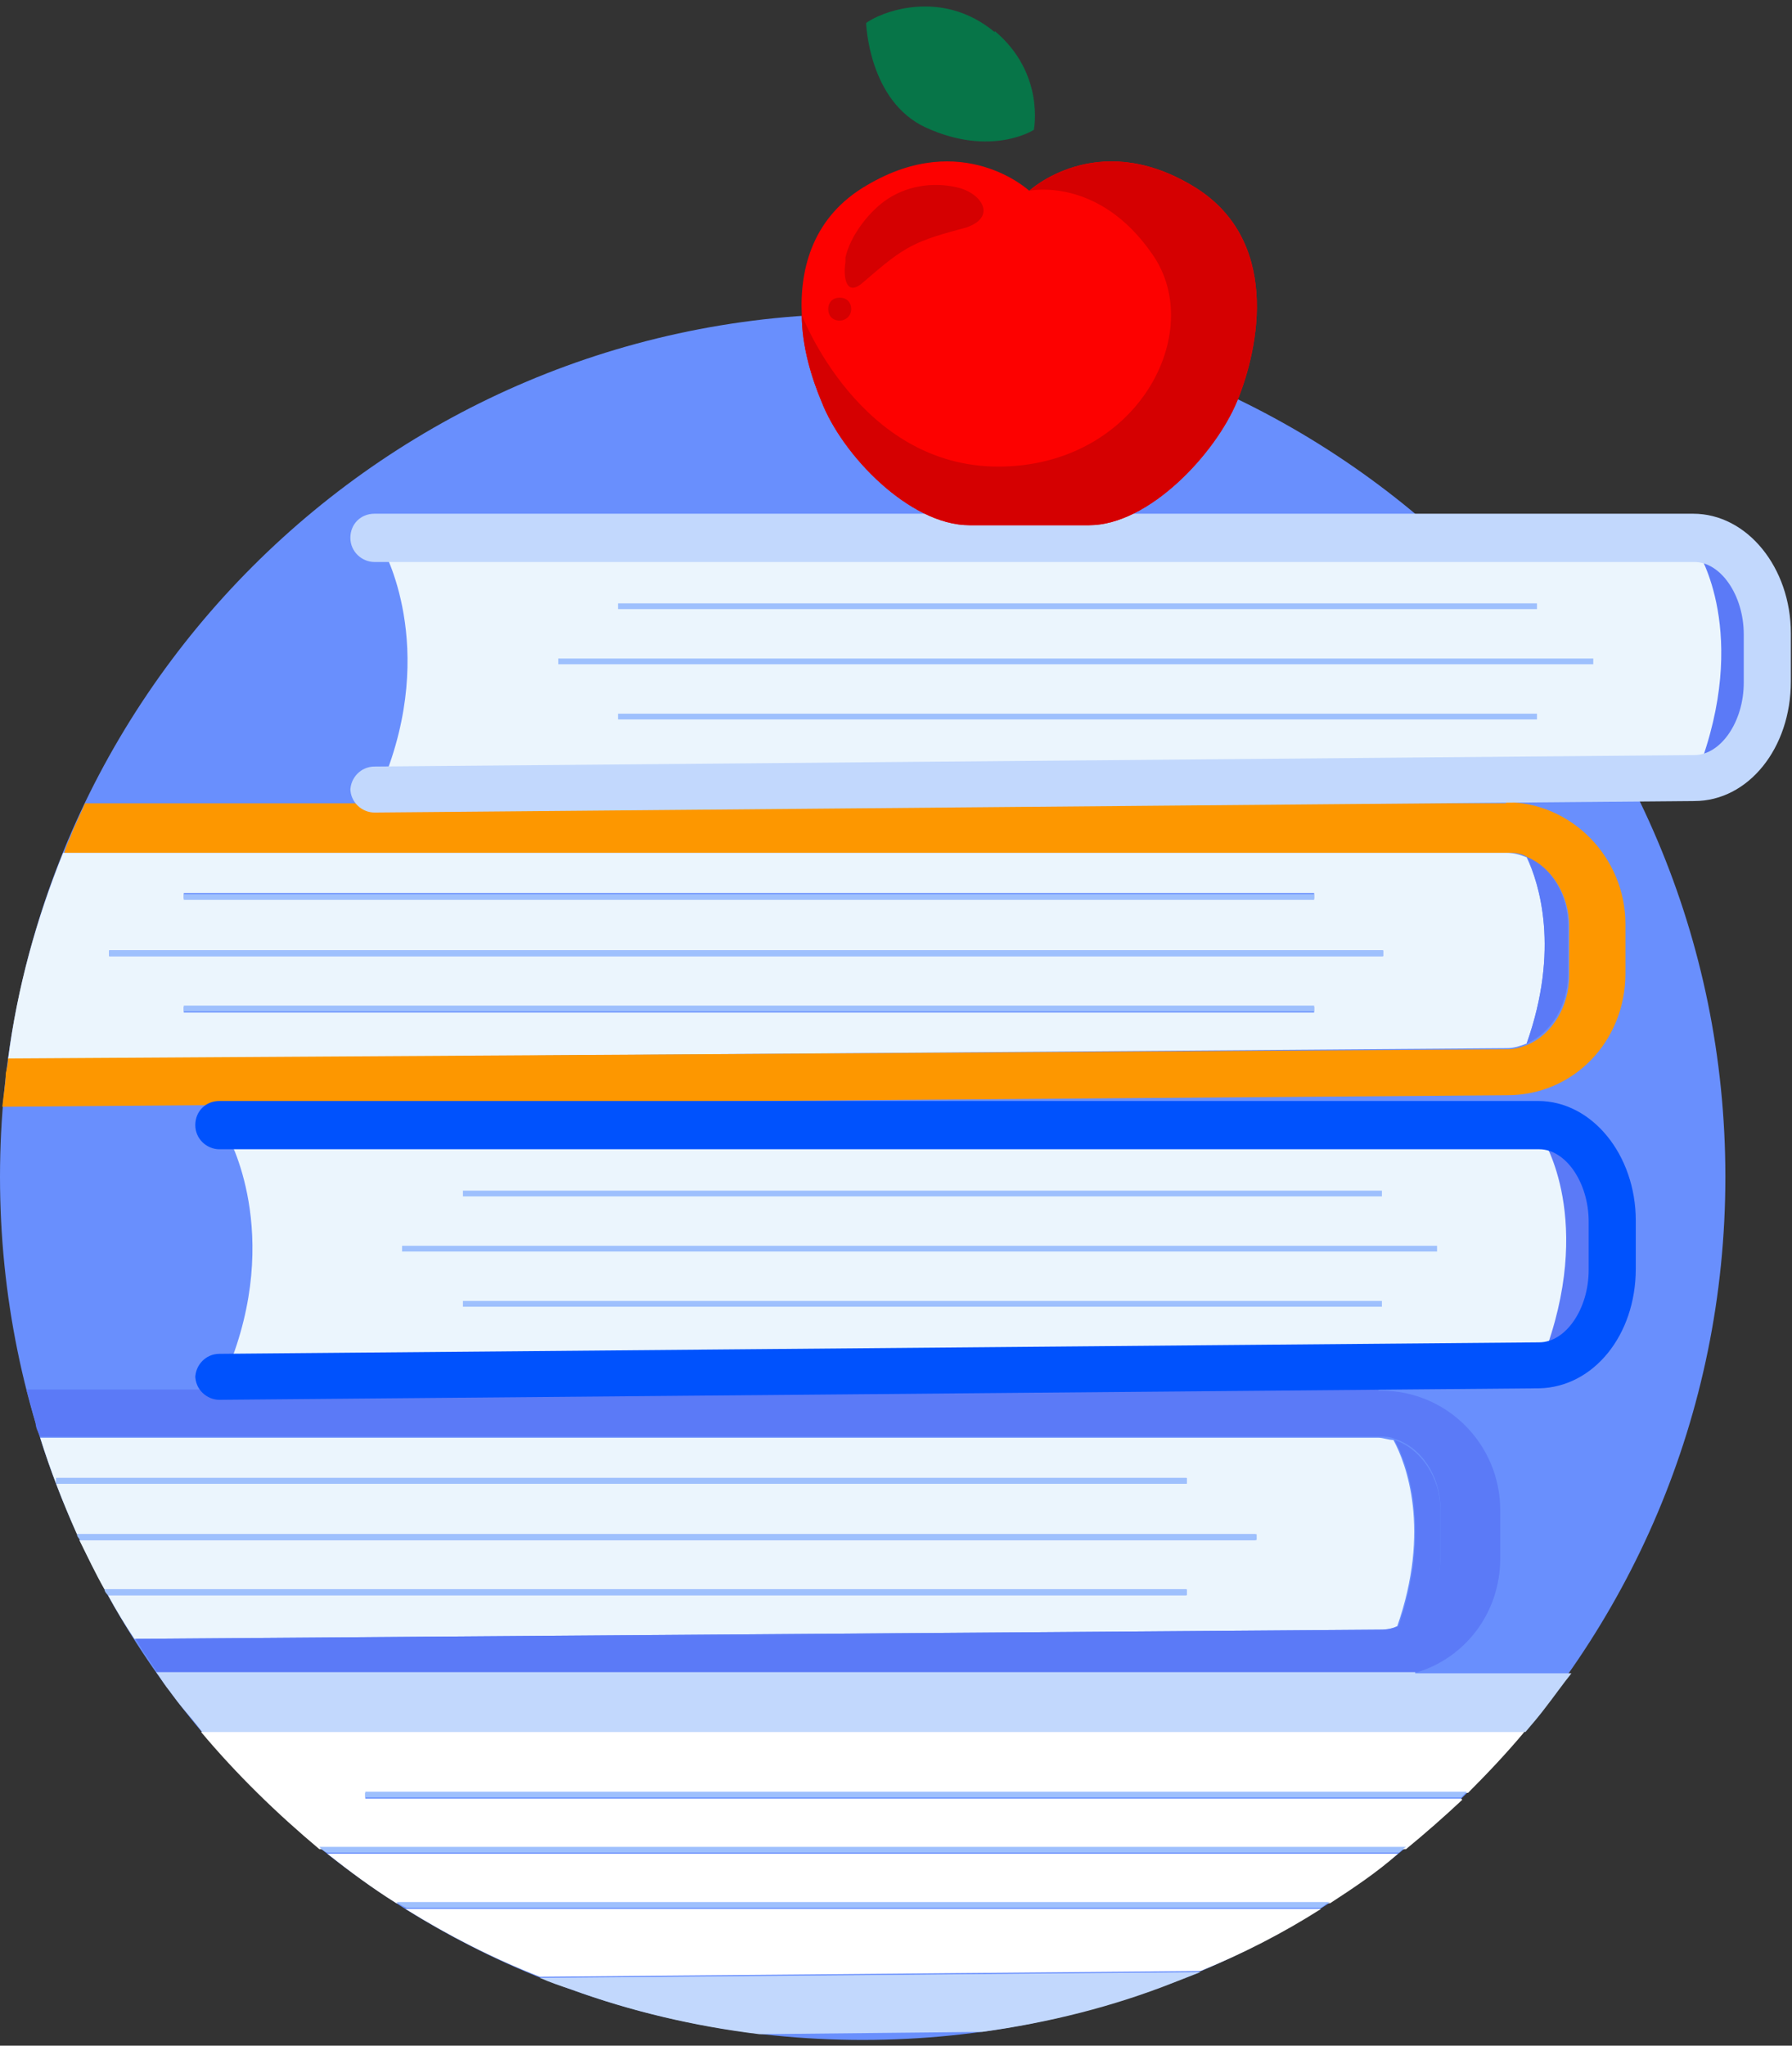 <?xml version="1.0" encoding="UTF-8"?>
<svg id="Layer_1" xmlns="http://www.w3.org/2000/svg" version="1.1" viewBox="0 0 156 178">
  <rect x="0" y="0" width="156" height="178" fill="#333333" stroke="none"/>
  <!-- Generator: Adobe Illustrator 29.1.0, SVG Export Plug-In . SVG Version: 2.1.0 Build 142)  -->
  <defs>
    <style>
      .st0 {
        fill: #d50001;
      }

      .st1 {
        fill: #fd9700;
      }

      .st2 {
        fill: #077548;
      }

      .st3 {
        fill: #5b7af7;
      }

      .st4 {
        fill: #fd0100;
      }

      .st5 {
        fill: #fff;
      }

      .st6 {
        fill: #ebf5fd;
      }

      .st7 {
        fill: #698ffd;
      }

      .st8 {
        fill: #c2d8fd;
      }

      .st9 {
        fill: #9ec0fd;
      }

      .st10 {
        fill: #0052fd;
      }
    </style>
  </defs>
  <path class="st7" d="M75.1,177.5c41.5,0,75.1-33.6,75.1-75.1S116.6,27.3,75.1,27.3,0,60.9,0,102.4s33.6,75.1,75.1,75.1Z"/>
  <path class="st6" d="M132.9,90.8c2.9-8.2,1.1-13.9,0-16.2-.5-.2-1.1-.4-1.8-.4H5.5c-2.3,5.7-4,11.7-4.8,18l130.5-1c.6,0,1.2-.2,1.7-.4ZM16,77.7h98.4v.5H16v-.5ZM114.3,88.1H16v-.5h98.4v.5h0ZM120.4,83.2H9.5v-.5h110.9v.5Z"/>
  <path class="st3" d="M132.9,90.8c2.1-.9,3.6-3.3,3.6-6v-4.3c0-2.7-1.5-5.1-3.6-6,1.1,2.4,2.9,8.1,0,16.3Z"/>
  <path class="st1" d="M131.1,69.9H7.4c-.4,1-.9,1.9-1.3,3-.2.4-.4.9-.5,1.3h125.6c.6,0,1.2,0,1.8.4,2.1.9,3.6,3.3,3.6,6v4.3c0,2.7-1.5,5.1-3.6,6-.5.2-1.1.4-1.7.4L.7,92.1c0,.4-.1.9-.2,1.3,0,.9-.2,1.9-.3,2.9l131-1c5.8,0,10.3-4.7,10.3-10.6v-4.3c0-5.8-4.7-10.6-10.4-10.6h0Z"/>
  <path class="st9" d="M114.3,77.8H16v.5h98.4v-.5h0Z"/>
  <path class="st9" d="M120.4,82.7H9.5v.5h110.9v-.5Z"/>
  <path class="st9" d="M114.3,87.5H16v.5h98.4v-.5h0Z"/>
  <path class="st6" d="M121.6,141.6c3-8.5.8-14.3-.3-16.3-.4,0-.9-.2-1.3-.2H3.5c.9,2.9,2,5.7,3.2,8.4h102.6v.5H6.9c.7,1.4,1.4,2.9,2.2,4.3h94.2v.5H9.4c.7,1.3,1.5,2.6,2.3,3.8l108.4-.8c.5,0,1,0,1.5-.3h0ZM103.3,129.1H4.9v-.5h98.4v.5Z"/>
  <path class="st3" d="M125.4,135.6v-4.2c0-2.9-1.8-5.4-4-6.1,1.1,2,3.3,7.8.3,16.3,2.2-.8,3.7-3.2,3.7-6Z"/>
  <path class="st3" d="M120,120.9H2.3c.3,1,.5,1.9.8,2.9,0,.4.2.8.4,1.2h116.6c.5,0,.9,0,1.3.2,2.3.7,4,3.2,4,6.1v4.2c0,2.7-1.6,5.2-3.7,6-.5.2-1,.3-1.5.3l-108.4.8c.3.4.5.9.8,1.3.4.5.7,1.1,1.1,1.6h109.7c4.2-1.3,7.2-5.2,7.2-9.9v-4.2c0-5.7-4.6-10.4-10.4-10.4h-.2Z"/>
  <path class="st9" d="M103.3,128.6H4.9v.5h98.4v-.5Z"/>
  <path class="st9" d="M109.3,133.5H6.7c0,.2.2.4.3.5h102.4v-.5h0Z"/>
  <path class="st9" d="M103.3,138.3H9.1c0,.2.2.4.3.5h93.9v-.5Z"/>
  <path class="st5" d="M114.9,166.1H35.3c3.7,2.3,7.6,4.3,11.7,5.9l57.5-.5c3.7-1.5,7.2-3.3,10.5-5.4h0Z"/>
  <path class="st5" d="M127.2,156.5H31.8v-.5h96c1.7-1.7,3.4-3.5,4.9-5.3H17.5c3.1,3.7,6.6,7.1,10.3,10.2h94.6c1.7-1.4,3.3-2.8,4.9-4.3h0Z"/>
  <path class="st5" d="M121.7,161.3H28.5c1.9,1.5,3.9,3,6,4.3h81.3c2-1.3,4.1-2.7,5.9-4.3Z"/>
  <path class="st8" d="M123.2,145.5H13.6c.3.4.6.9.9,1.3.4.5.8,1.1,1.3,1.7.6.7,1.2,1.4,1.8,2.2h115.2c.6-.7,1.2-1.4,1.8-2.2.7-.9,1.4-1.9,2.2-2.9h-13.6Z"/>
  <path class="st8" d="M47,172.1c.9.4,1.8.7,2.7,1,5.2,1.9,10.7,3.2,16.4,3.9l19.4-.2c5.8-.8,11.4-2.2,16.7-4.3.8-.3,1.5-.6,2.3-.9l-57.5.5Z"/>
  <path class="st9" d="M31.8,155.9v.5h95.4c.2-.2.4-.4.5-.5H31.8Z"/>
  <path class="st9" d="M122.4,160.7H27.8c.2.2.4.4.7.5h93.3c.2-.2.4-.4.6-.5Z"/>
  <path class="st9" d="M115.7,165.5H34.5c.3.2.6.4.9.5h79.6c.3-.2.5-.4.8-.5h-.1Z"/>
  <path class="st6" d="M33.3,47.7s4.9,8.5,0,20.4l118.1-1.4,1.2-.4v-16.2l-2.9-2.4s-116.4,0-116.4,0Z"/>
  <path class="st3" d="M147.8,48s4.6,7.1,0,19.1c0,0,5.5-1.5,5.4-8.9s-2.4-10-5.4-10.2Z"/>
  <path class="st8" d="M30.5,68.8c0-1.1.9-2.1,2.1-2.1l114.9-1c2.3,0,4.3-2.9,4.3-6.3v-4.2c0-3.4-2-6.3-4.3-6.3H32.6c-1.1,0-2.1-.9-2.1-2.1s.9-2.1,2.1-2.1h114.8c4.7,0,8.5,4.7,8.5,10.4v4.2c0,5.8-3.7,10.4-8.4,10.4l-114.9,1c-1.1,0-2.1-.9-2.1-2.1,0,0,0,.2,0,.2Z"/>
  <path class="st9" d="M133.8,52.5H53.8v.5h80v-.5Z"/>
  <path class="st9" d="M138.7,57.3H48.6v.5h90.1v-.5Z"/>
  <path class="st9" d="M133.8,62.1H53.8v.5h80v-.5Z"/>
  <path class="st6" d="M19.8,98.8s4.9,8.5,0,20.4l118.1-1.4,1.2-.4v-16.2l-2.9-2.4s-116.4,0-116.4,0Z"/>
  <path class="st3" d="M134.3,99.1s4.6,7.1,0,19.1c0,0,5.5-1.5,5.4-8.9,0-7.3-2.4-10-5.4-10.2Z"/>
  <path class="st10" d="M17,119.9c0-1.1.9-2.1,2.1-2.1l114.9-1c2.3,0,4.3-2.9,4.3-6.3v-4.2c0-3.4-2-6.3-4.3-6.3H19.1c-1.1,0-2.1-.9-2.1-2.1s.9-2.1,2.1-2.1h114.8c4.7,0,8.5,4.7,8.5,10.4v4.2c0,5.8-3.7,10.3-8.4,10.4l-114.9,1c-1.1,0-2.1-.9-2.1-2.1v.2h0Z"/>
  <path class="st9" d="M120.3,103.6H40.3v.5h80v-.5Z"/>
  <path class="st9" d="M125.2,108.4H35v.5h90.1v-.5h0Z"/>
  <path class="st9" d="M120.3,113.2H40.3v.5h80v-.5Z"/>
  <path class="st4" d="M69.8,27.4c0,2.8.9,5.6,1.7,7.5,1.8,4.7,7.7,10.8,12.9,10.8h10.4c5.2,0,11-6.2,12.9-10.8,1.9-4.6,3.9-14.2-4-18.8-8.3-4.9-14.1.5-14.1.5,0,0-5.8-5.4-14.1-.5-4.7,2.7-5.9,7.2-5.7,11.3Z"/>
  <path class="st2" d="M86.6,2.8c-4.7-3.9-10-1.7-11.2-.8,0,0,.2,6.8,5.2,9.1,5.7,2.6,9.4.2,9.4.2,0,0,1-4.9-3.4-8.6h0Z"/>
  <path class="st0" d="M69.8,27.4c0,2.8.9,5.6,1.7,7.5,1.8,4.7,7.7,10.8,12.9,10.8h10.4c5.2,0,11-6.2,12.9-10.8,1.9-4.6,3.9-14.2-4-18.8-8.3-4.9-14.1.5-14.1.5,0,0,6-1.3,10.7,5.5,4.8,6.8-1.3,18.5-13.4,18.5s-17.1-13.2-17.1-13.2Z"/>
  <path class="st0" d="M73.6,22.8v-.4c.4-1.8,1.9-3.8,3.4-4.9,1.8-1.3,4.1-1.7,6.3-1.2,2.2.5,3.5,2.6.8,3.5-1.8.5-3.5.9-5.1,1.8-1.4.8-2.6,1.9-3.9,3-1.5,1.3-1.7-.6-1.5-1.8Z"/>
  <path class="st0" d="M73.1,27.9c.5,0,1-.4,1-1s-.4-1-1-1-1,.4-1,1,.4,1,1,1Z"/>
</svg>